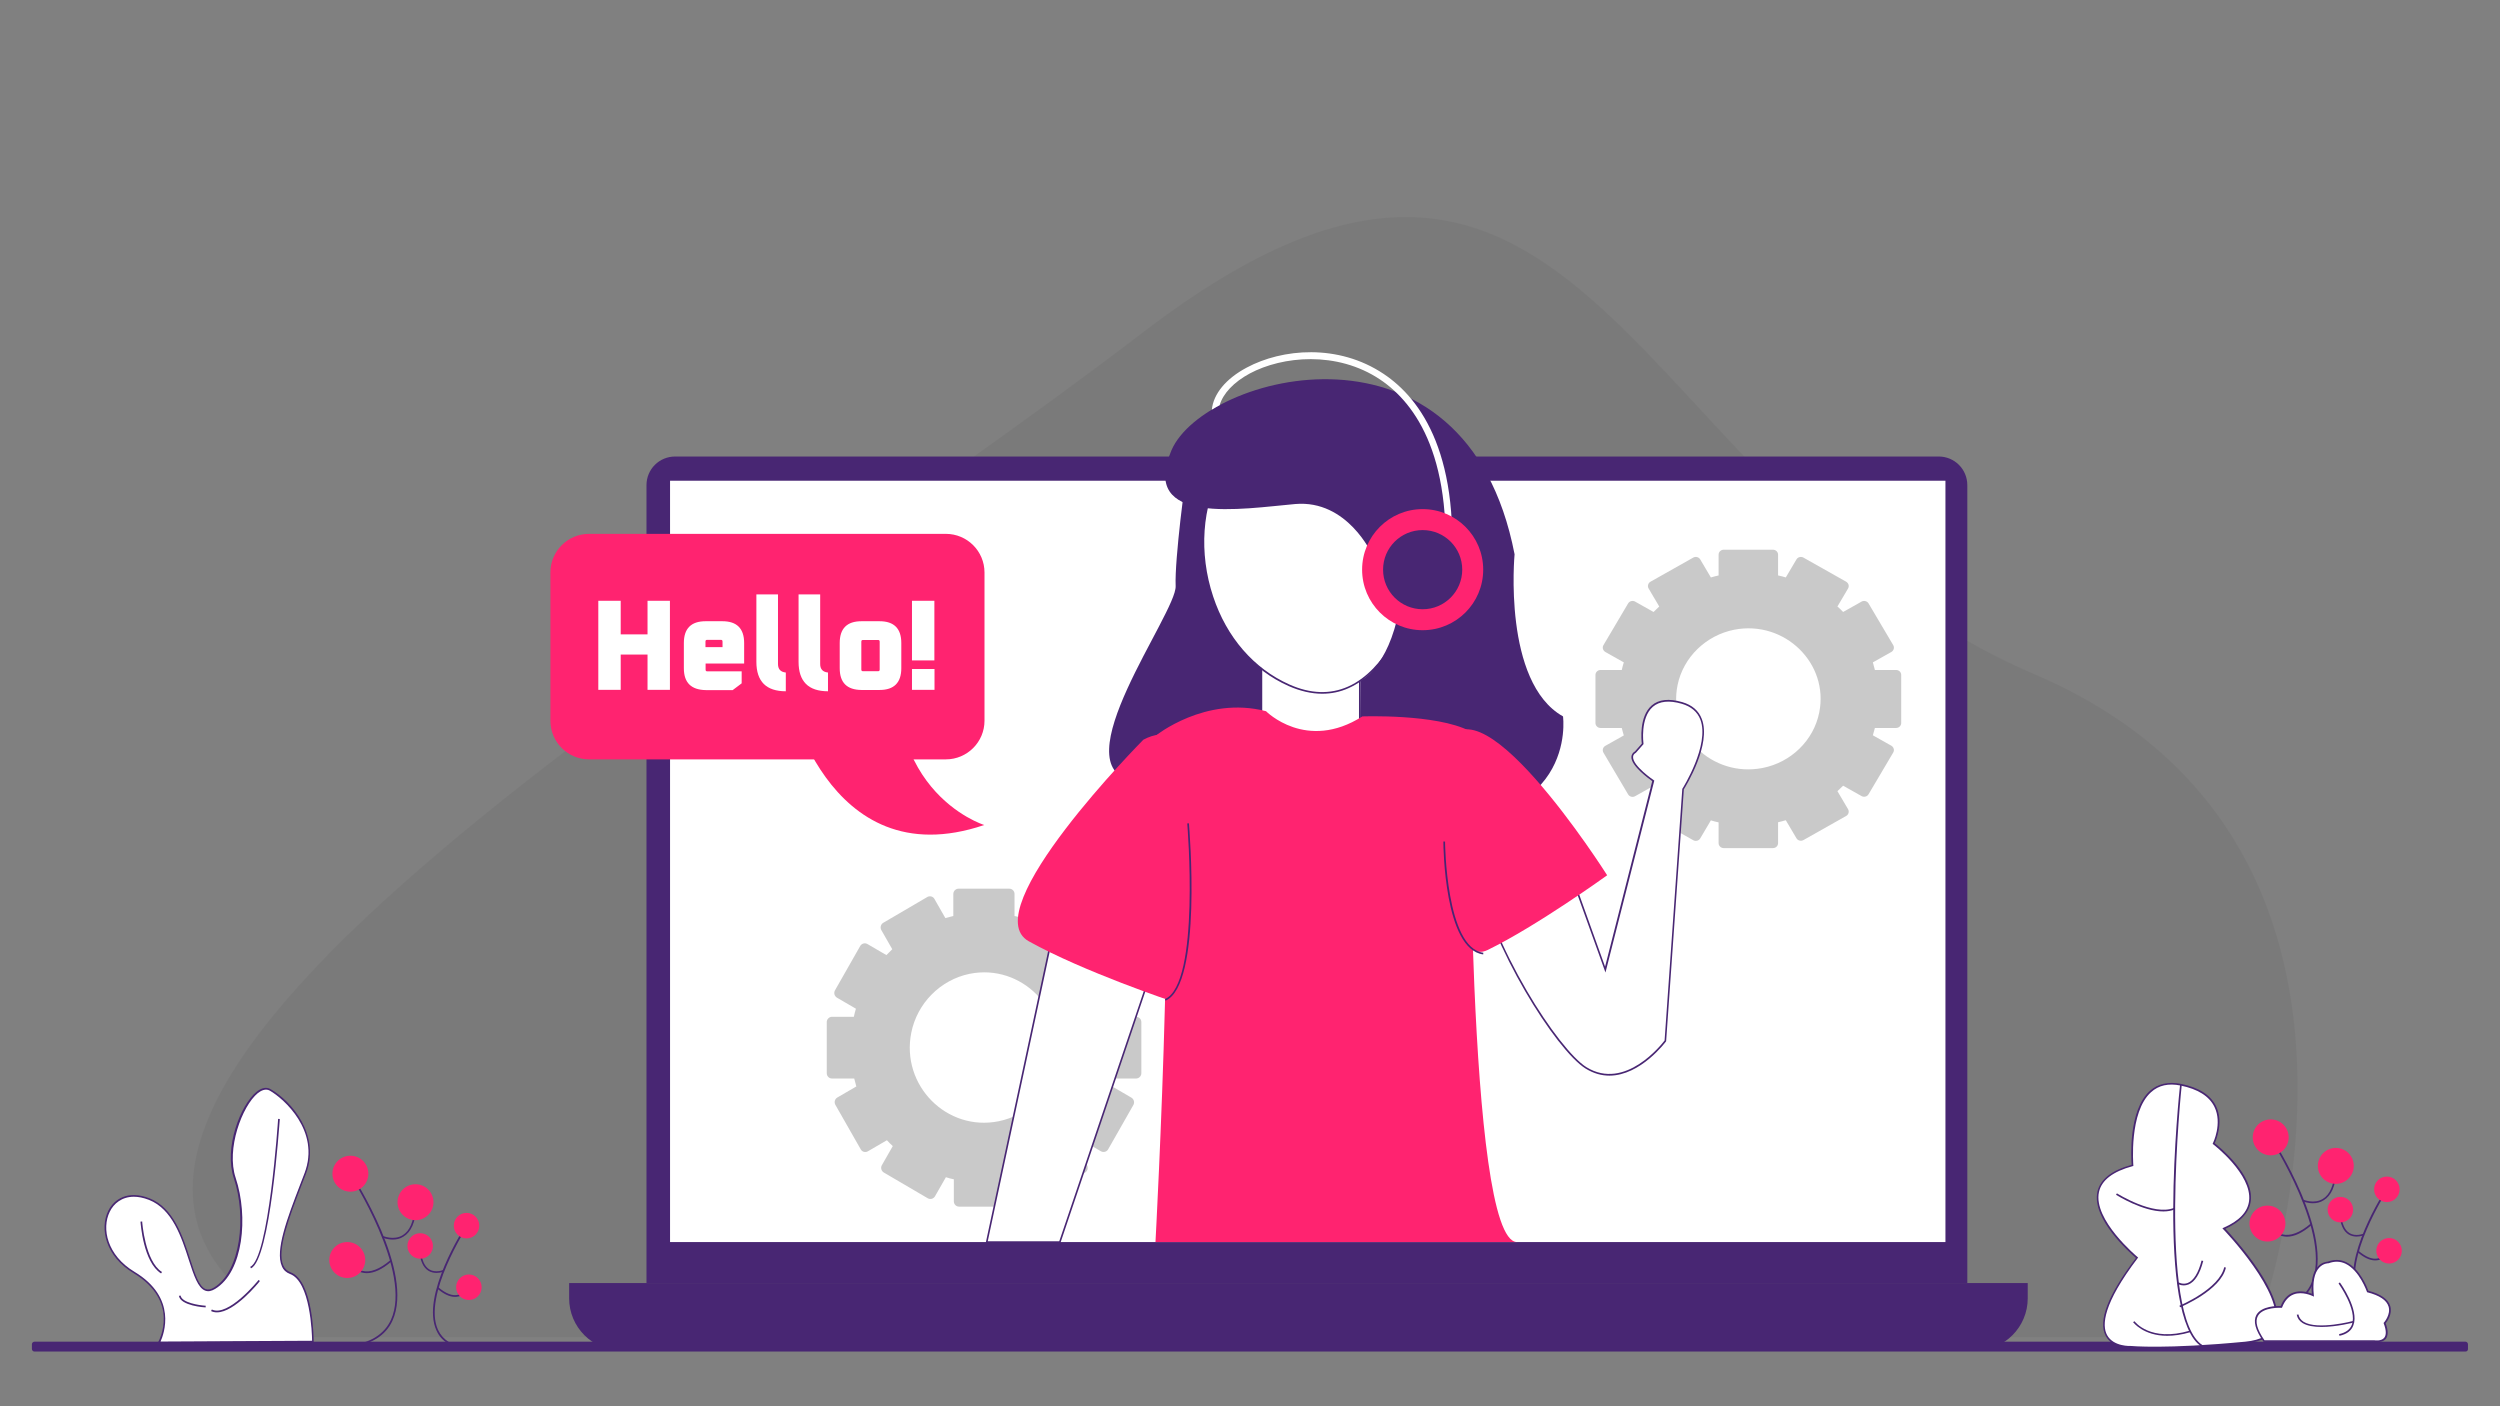 <svg xmlns="http://www.w3.org/2000/svg" xmlns:xlink="http://www.w3.org/1999/xlink" id="evX0CgSjWM91" viewBox="0 0 1920 1080"><rect x="0" y="0" width="1920" height="1080" fill="#808080" stroke="none"/><style> #evX0CgSjWM97_to {animation: evX0CgSjWM97_to__to 3000ms linear infinite normal forwards}@keyframes evX0CgSjWM97_to__to { 0% {transform: translate(0.026px,0.003px);animation-timing-function: cubic-bezier(0.42,0,0.58,1)} 50% {transform: translate(-48.286px,0.003px);animation-timing-function: cubic-bezier(0.42,0,0.58,1)} 100% {transform: translate(0.026px,0.003px)}} #evX0CgSjWM977_to {animation: evX0CgSjWM977_to__to 3000ms linear infinite normal forwards}@keyframes evX0CgSjWM977_to__to { 0% {transform: translate(755.75px,804.6px);animation-timing-function: cubic-bezier(0.42,0,0.58,1)} 50% {transform: translate(755.75px,784.699px);animation-timing-function: cubic-bezier(0.42,0,0.58,1)} 100% {transform: translate(755.75px,804.6px)}} #evX0CgSjWM977_tr {animation: evX0CgSjWM977_tr__tr 3000ms linear infinite normal forwards}@keyframes evX0CgSjWM977_tr__tr { 0% {transform: rotate(0deg)} 100% {transform: rotate(-360deg)}} #evX0CgSjWM981_to {animation: evX0CgSjWM981_to__to 3000ms linear infinite normal forwards}@keyframes evX0CgSjWM981_to__to { 0% {transform: translate(1343.196px,536.498px);animation-timing-function: cubic-bezier(0.42,0,0.58,1)} 50% {transform: translate(1343.196px,565.872px);animation-timing-function: cubic-bezier(0.42,0,0.58,1)} 100% {transform: translate(1343.196px,536.498px)}} #evX0CgSjWM981_tr {animation: evX0CgSjWM981_tr__tr 3000ms linear infinite normal forwards}@keyframes evX0CgSjWM981_tr__tr { 0% {transform: rotate(0deg)} 100% {transform: rotate(360deg)}} #evX0CgSjWM988_tr {animation: evX0CgSjWM988_tr__tr 3000ms linear infinite normal forwards}@keyframes evX0CgSjWM988_tr__tr { 0% {transform: translate(1006.6px,583.2px) rotate(0deg);animation-timing-function: cubic-bezier(0.42,0,0.58,1)} 33.333% {transform: translate(1006.6px,583.2px) rotate(4.2deg);animation-timing-function: cubic-bezier(0.42,0,0.58,1)} 66.667% {transform: translate(1006.6px,583.2px) rotate(-4.9deg);animation-timing-function: cubic-bezier(0.42,0,0.58,1)} 100% {transform: translate(1006.6px,583.2px) rotate(0deg)}} #evX0CgSjWM9105_tr {animation: evX0CgSjWM9105_tr__tr 3000ms linear infinite normal forwards}@keyframes evX0CgSjWM9105_tr__tr { 0% {transform: translate(1165.658px,668px) rotate(0deg);animation-timing-function: cubic-bezier(0.455,0.03,0.515,0.955)} 13.333% {transform: translate(1165.658px,668px) rotate(4.66deg);animation-timing-function: cubic-bezier(0.455,0.03,0.515,0.955)} 26.667% {transform: translate(1165.658px,668px) rotate(-4deg);animation-timing-function: cubic-bezier(0.455,0.03,0.515,0.955)} 40% {transform: translate(1165.658px,668px) rotate(4.66deg);animation-timing-function: cubic-bezier(0.455,0.03,0.515,0.955)} 53.333% {transform: translate(1165.658px,668px) rotate(-4deg);animation-timing-function: cubic-bezier(0.455,0.03,0.515,0.955)} 66.667% {transform: translate(1165.658px,668px) rotate(4.66deg);animation-timing-function: cubic-bezier(0.455,0.03,0.515,0.955)} 80% {transform: translate(1165.658px,668px) rotate(-4deg);animation-timing-function: cubic-bezier(0.455,0.03,0.515,0.955)} 90% {transform: translate(1165.658px,668px) rotate(4.66deg);animation-timing-function: cubic-bezier(0.455,0.03,0.515,0.955)} 100% {transform: translate(1165.658px,668px) rotate(0deg)}} #evX0CgSjWM9119_to {animation: evX0CgSjWM9119_to__to 3000ms linear infinite normal forwards}@keyframes evX0CgSjWM9119_to__to { 0% {transform: translate(589.4px,501.2px);animation-timing-function: cubic-bezier(0.42,0,0.58,1)} 50% {transform: translate(589.4px,482.2px);animation-timing-function: cubic-bezier(0.42,0,0.58,1)} 100% {transform: translate(589.4px,501.2px)}} #evX0CgSjWM9119_tr {animation: evX0CgSjWM9119_tr__tr 3000ms linear infinite normal forwards}@keyframes evX0CgSjWM9119_tr__tr { 0% {transform: rotate(0deg)} 43.333% {transform: rotate(0deg);animation-timing-function: cubic-bezier(0.42,0,0.58,1)} 50% {transform: rotate(-3.57deg);animation-timing-function: cubic-bezier(0.42,0,0.58,1)} 56.667% {transform: rotate(3.54deg);animation-timing-function: cubic-bezier(0.42,0,0.58,1)} 63.333% {transform: rotate(0deg)} 100% {transform: rotate(0deg)}} #evX0CgSjWM9119_ts {animation: evX0CgSjWM9119_ts__ts 3000ms linear infinite normal forwards}@keyframes evX0CgSjWM9119_ts__ts { 0% {transform: scale(1,1)} 40% {transform: scale(1,1);animation-timing-function: cubic-bezier(0.42,0,0.58,1)} 50% {transform: scale(1.1,1.1);animation-timing-function: cubic-bezier(0.42,0,0.58,1)} 60% {transform: scale(1,1)} 100% {transform: scale(1,1)}} </style><g><g><g><path d="M1893.5,1038h-1867c-1.1,0-2-.9-2-2v-3.6c0-1.1.9-2,2-2h1866.9c1.1,0,2,.9,2,2v3.6c.1,1.1-.8,2-1.9,2Z" fill="#482673"></path><g transform="translate(956.226 596.803)"><g id="evX0CgSjWM97_to" transform="translate(0.026,0.003)"><path d="M-718.5,430.1h1493.5c0,0,144.5-375.1-168.6-509s-342.2-525.1-685-262.5-961.1,610.8-639.9,771.5v0Z" transform="translate(-0.026,-0.003)" opacity="0.07" fill="#30302f"></path></g></g></g><g><g><g><g><g><path d="M122.2,1030.8c0,0,17.4-31.5-19.4-53.6s-23.2-70,11.7-56.3s28.9,81.3,50.2,68.4c21.3-13,25.2-55.5,15.5-84.6-9.7-29,13.6-75.6,27.1-67.8c13.6,7.8,38.7,32.9,27.1,63.9s-29,70.4-11.6,76.8s17.4,52.6,17.4,52.6l-118,.6v0Z" fill="#fff"></path><path d="M121.1,1031.5l.5-1c.7-1.3,16.7-31.2-19.1-52.8-21.5-12.9-26-34.2-19.4-47.7c4.4-9,15.1-16.2,31.7-9.7c18.5,7.3,25.6,29.2,31.3,46.9c3.6,11.2,6.8,20.9,11.8,22.8c1.9.7,4,.3,6.5-1.2c20.5-12.5,25-54.6,15.2-83.8-7.8-23.4,5.1-56.4,17.3-66.4c3.9-3.2,7.7-4,10.8-2.2c16.4,9.4,38.4,35.3,27.4,64.7-1.2,3.2-2.5,6.5-3.8,9.9-8.9,23.2-19,49.4-13.7,60.9c1.1,2.5,3,4.2,5.5,5.2c17.6,6.5,17.8,51.3,17.8,53.2v.6h-.6c0,0-119.2.6-119.2.6ZM102.8,919.1c-9.3,0-15.5,5.3-18.5,11.5-6.4,13-2,33.5,18.9,46.1c33.3,20,22.6,48,20.1,53.6l116.4-.6c-.1-5.6-1.3-45.5-17-51.3-2.9-1.1-5-3-6.2-5.9-5.4-12,4.3-37.4,13.7-61.9c1.3-3.4,2.6-6.7,3.8-9.9c12-32.1-16-56.9-26.8-63.1-3.3-1.9-6.9.1-9.3,2-11.9,9.8-24.3,42.8-16.9,65c9.9,29.8,5.9,72.2-15.8,85.3-2.8,1.7-5.3,2.2-7.6,1.3-5.6-2.1-8.7-11.6-12.6-23.6-5.6-17.4-12.6-39-30.6-46.1-4.4-1.7-8.2-2.4-11.6-2.4v0Z" fill="#482673"></path></g><path d="M166.6,1007.9c-1.6,0-3.1-.3-4.5-1l.6-1.2c12.6,6.1,35.7-22.4,35.9-22.7l1,.8c-.8,1.2-19.4,24.1-33,24.1v0Z" fill="#482673"></path><path d="M192.7,974.1l-.5-1.2c14.3-6.2,21.3-112.5,21.4-113.6l1.3.1c-.4,4.4-7.3,108.2-22.2,114.7Z" fill="#482673"></path><path d="M157.9,1004.1c-.8,0-19.2-1.2-20.5-8.9l1.3-.2c.9,5.5,14.3,7.5,19.3,7.8l-.1,1.3v0Z" fill="#482673"></path><path d="M123.7,978c-13.7-8.6-15.7-38.5-15.8-39.8l1.3-.1c0,.3,2.1,30.5,15.2,38.8l-.7,1.1Z" fill="#482673"></path></g><g><g><path d="M269.2,1034.6l-.2-1.3c15.6-2,26.2-8.7,31.2-19.6C317.1,977,269,902.5,268.5,901.8l1.1-.7c2,3.1,49,75.8,31.8,113.2-5.2,11.4-16.1,18.2-32.2,20.3v0Z" fill="#482673"></path><circle r="13.8" transform="translate(269.1 901.4)" fill="#ff2370"></circle><path d="M301.6,952c-4.2,0-7.6-1.4-7.8-1.5l.5-1.2c.1,0,8.3,3.5,15-.7c5.4-3.3,8.4-10.4,9.1-21.1l1.3.1c-.7,11.1-4,18.6-9.8,22.1-2.7,1.8-5.7,2.3-8.3,2.3v0Z" fill="#482673"></path><path d="M281.7,977.8c-1.3,0-2.5-.2-3.8-.5-8.3-2.1-11.7-10.7-11.9-11.1l1.2-.5c0,.1,3.3,8.4,11,10.3c6.1,1.6,13.3-1.2,21.5-8.1l.8,1c-6.8,5.9-13.2,8.9-18.8,8.9v0Z" fill="#482673"></path><circle r="13.8" transform="translate(319.1 923.3)" fill="#ff2370"></circle><circle r="13.8" transform="translate(266.7 967.7)" fill="#ff2370"></circle></g><g><path d="M358.3,1036.5c-11.6-1.5-19.4-6.4-23.1-14.7-12.3-26.7,21.2-78.7,22.7-80.9l1.1.7c-.3.5-34.6,53.6-22.6,79.7c3.6,7.8,11,12.5,22.1,13.9l-.2,1.3Z" fill="#482673"></path><circle r="9.8" transform="translate(358.3 941.3)" fill="#ff2370"></circle><path d="M335.2,977.6c-1.9,0-4.1-.4-6.1-1.6-4.2-2.6-6.5-7.9-7.1-15.9l1.3-.1c.5,7.6,2.7,12.6,6.4,14.9c4.7,2.9,10.5.5,10.6.5l.5,1.2c-.1,0-2.5,1-5.6,1v0Z" fill="#482673"></path><path d="M349.4,996c-4.1,0-8.6-2.1-13.6-6.4l.8-1c5.8,4.9,10.9,6.9,15.2,5.8c5.4-1.4,7.7-7.2,7.7-7.2l1.2.5c-.1.3-2.5,6.5-8.6,8-.9.2-1.8.3-2.7.3v0Z" fill="#482673"></path><circle r="9.8" transform="translate(322.7 956.9)" fill="#ff2370"></circle><circle r="9.8" transform="translate(360.1 988.6)" fill="#ff2370"></circle></g></g><g><g><path d="M1744,1006.7l-.2-1.3c15.6-2,26.2-8.7,31.2-19.6c16.9-36.7-31.2-111.2-31.7-111.9l1.1-.7c2,3.1,49,75.8,31.8,113.2-5.3,11.3-16.1,18.2-32.2,20.3v0Z" fill="#482673"></path><circle r="13.8" transform="translate(1743.9 873.5)" fill="#ff2370"></circle><path d="M1776.3,924.1c-4.2,0-7.6-1.4-7.8-1.5l.5-1.2c.1,0,8.3,3.5,15-.7c5.4-3.3,8.4-10.4,9.1-21.1l1.3.1c-.7,11.1-4,18.6-9.8,22.1-2.6,1.7-5.6,2.3-8.3,2.3v0Z" fill="#482673"></path><path d="M1756.4,949.8c-1.3,0-2.5-.2-3.8-.5-8.3-2.1-11.7-10.7-11.9-11.1l1.2-.5c0,.1,3.3,8.4,11,10.3c6.1,1.5,13.3-1.2,21.5-8.1l.8,1c-6.8,5.9-13.1,8.9-18.8,8.9v0Z" fill="#482673"></path><circle r="13.8" transform="translate(1793.9 895.4)" fill="#ff2370"></circle><circle r="13.8" transform="translate(1741.4 939.7)" fill="#ff2370"></circle></g><g><path d="M1833,1008.6c-11.6-1.5-19.4-6.4-23.1-14.7-12.3-26.7,21.2-78.7,22.7-80.9l1.1.7c-.3.5-34.6,53.6-22.6,79.7c3.6,7.8,11,12.5,22.1,13.9l-.2,1.3Z" fill="#482673"></path><circle r="9.8" transform="translate(1833.1 913.4)" fill="#ff2370"></circle><path d="M1809.9,949.7c-1.9,0-4.1-.4-6.1-1.6-4.2-2.5-6.5-7.9-7.1-15.9l1.3-.1c.5,7.6,2.7,12.6,6.4,14.9c4.7,2.9,10.5.5,10.6.5l.5,1.2c-.1-.1-2.5,1-5.6,1v0Z" fill="#482673"></path><path d="M1824.1,968c-4.1,0-8.6-2.1-13.6-6.4l.8-1c5.8,4.9,10.9,6.9,15.2,5.8c5.4-1.4,7.7-7.2,7.7-7.2l1.2.5c-.1.3-2.5,6.5-8.6,8-.8.2-1.7.3-2.7.3v0Z" fill="#482673"></path><circle r="9.8" transform="translate(1797.4 929)" fill="#ff2370"></circle><circle r="9.8" transform="translate(1834.8 960.6)" fill="#ff2370"></circle></g></g><g><g><path d="M1641.3,965.9c0,0-65.7-54.2-3.5-70.9c0,0-6.4-70.8,37.1-62c43.4,8.8,25.2,45.2,25.2,45.2s57.4,43.6,7.9,65.2c0,0,78.8,81.6,16.6,87.6s-88.2,3.3-88.2,3.3-49.4,3.1,4.9-68.4Z" fill="#fff"></path><path d="M1654.7,1035.6c-12.4,0-18.2-.6-18.3-.6-.5,0-14,.7-19.2-9-6.1-11.4,1.7-31.5,23.2-59.9-4.3-3.7-34.1-29.8-29.6-50.8c2.1-9.5,10.9-16.5,26.3-20.7-.4-5.1-2.6-41.9,14-56.8c6.2-5.5,14.2-7.3,23.9-5.4c13.7,2.8,22.7,8.5,26.9,17.1c5.9,12.1.2,25.8-1,28.5c3.8,3,30.1,24.3,27.7,44.3-1.1,8.8-7.6,16-19.5,21.4c5.9,6.3,47.5,51.3,38.9,74.7-2.8,7.6-10.6,12.1-23.3,13.3-32.9,3.1-55.8,3.9-70,3.9Zm-18.3-1.9c.4,0,26.7,2.6,88.1-3.3c12.1-1.2,19.6-5.4,22.2-12.4c8.8-23.9-38.8-73.5-39.3-74l-.6-.7.9-.4c12-5.2,18.6-12.2,19.6-20.7c2.4-20.3-27.3-43.2-27.6-43.4l-.4-.3.2-.5c.1-.1,7.4-15.2,1.2-27.9-4-8.2-12.7-13.7-26-16.4-9.3-1.9-16.9-.2-22.7,5.1-17,15.3-13.6,55.8-13.6,56.2v.5l-.5.1c-15.2,4.1-23.9,10.8-25.9,19.9-4.6,21.4,29.3,49.6,29.6,49.9l.5.4-.4.5c-26.7,35.2-27.5,51.5-23.5,59c4.9,9.1,18.1,8.4,18.2,8.4v0Z" fill="#482673"></path></g><path d="M1691,1034.3c-35.5-21.9-17.5-194-16.7-201.3l1.3.1c-.2,1.8-18.7,178.5,16.1,200.1l-.7,1.1v0Z" fill="#482673"></path><path d="M1674.3,1004l-.5-1.2c.3-.1,30.7-12.9,34.4-29.6l1.3.3c-3.8,17.3-33.9,29.9-35.2,30.5v0Z" fill="#482673"></path><path d="M1661.5,930.4c-15.9,0-35.4-12.2-36.4-12.8l.7-1.1c.3.2,28.2,17.7,44,11.1l.5,1.2c-2.7,1.1-5.7,1.6-8.8,1.6v0Z" fill="#482673"></path><path d="M1677.1,987.2c-2.8,0-4.7-1.2-4.8-1.3l.7-1.1c0,0,3.3,2,7.2.5c4.5-1.8,8.2-7.7,10.6-17.2l1.3.3c-2.6,10-6.4,16.1-11.4,18.1-1.3.5-2.5.7-3.6.7v0Z" fill="#482673"></path><g><path d="M1638.7,1014.9c0,0,12,16.8,43.3,7.5" fill="#fff"></path><path d="M1664.4,1025.9c-18.4,0-26.1-10.4-26.2-10.5l1.1-.7c.1.2,12.1,16.3,42.6,7.2l.4,1.2c-6.9,2-12.8,2.8-17.9,2.8Z" fill="#482673"></path></g></g><g><g><g><path d="M1738.8,1030h84.4c0,0,14.5,3,8.1-13.8c0,0,15.1-17-13-24.3c0,0-10.1-30-30.3-22.3c0,0-14.4-.4-11.7,25c0,0-17.4-8.9-24.3,9.1c0,0-33.3-2.1-13.2,26.3Z" fill="#fff"></path><path d="M1825.6,1030.8c-1.2,0-2.2-.2-2.4-.2h-84.7l-.2-.3c-6.2-8.8-8-15.6-5.4-20.4c3.9-7,16.1-7,18.7-6.9c2.1-5.2,5.2-8.6,9.4-10.2c5.9-2.3,12.1-.2,14.5.8-.8-9.7.7-16.7,4.6-20.9c3.2-3.5,7-3.7,7.8-3.8c4.8-1.8,9.5-1.7,13.9.4c10.6,5,16.2,19.5,17.1,22c9.5,2.5,15.2,6.5,16.8,11.7c1.9,6.1-2.4,11.9-3.5,13.3c2.1,5.6,2,9.6,0,12.1-1.9,2-4.6,2.4-6.6,2.4v0Zm-86.5-1.5h84.2c.1,0,5.3,1,7.7-1.8c1.8-2.1,1.7-5.9-.3-11.1l-.1-.4.3-.3c.1-.1,5.4-6.2,3.5-12.3-1.5-4.9-6.9-8.5-16.2-10.9l-.3-.1-.1-.3c-.1-.2-5.7-16.5-16.5-21.6-4.1-1.9-8.4-2-13-.3h-.1-.1c0,0-3.8-.1-7,3.4-3.7,4-5.1,11.3-4.1,21l.1,1.2-1.1-.5c-.1,0-7.7-3.8-14.5-1.2-3.9,1.5-6.9,4.9-8.8,9.9l-.2.4h-.5c-.1,0-14-.8-17.9,6.2-2.4,4.2-.7,10.5,5,18.7v0Z" fill="#482673"></path></g></g><g><path d="M1796.6,985.4c0,0,25.2,34.6,0,39.8" fill="#fff"></path><path d="M1796.7,1025.9l-.3-1.3c5.1-1.1,8.4-3.5,9.8-7.2c4.4-11.4-10.1-31.5-10.2-31.7l1-.8c.6.8,15,20.9,10.4,32.9-1.5,4.2-5.1,6.9-10.7,8.1v0Z" fill="#482673"></path></g><g><path d="M1807.8,1014.9c0,0-40.2,10.8-43.3-5.4" fill="#fff"></path><path d="M1782.9,1019.1c-5.6,0-10.9-.8-14.5-3-2.5-1.6-4-3.7-4.5-6.4l1.3-.2c.4,2.3,1.8,4.2,3.9,5.6c10.7,6.7,38.3-.6,38.5-.7l.3,1.2c-.7.2-13.4,3.5-25,3.5v0Z" fill="#482673"></path></g></g></g></g><g><g><path d="M1510.9,985.4h-1014.4v-612.8c0-12.2,9.8-22,22-22h970.4c12.2,0,22,9.8,22,22v612.8Z" fill="#482673"></path><path d="M1517.2,1037.2h-1040c-22.2,0-40.1-18-40.1-40.1v-11.7h1120.2v11.7c0,22.1-17.9,40.1-40.1,40.1Z" fill="#482673"></path><rect width="979.5" height="584.7" rx="0" ry="0" transform="translate(514.6 369.2)" fill="#fff"></rect></g><g><g id="evX0CgSjWM977_to" transform="translate(755.75,804.6)"><g id="evX0CgSjWM977_tr" transform="rotate(0)"><g transform="translate(-755.75,-804.6)" opacity="0.26"><g transform="translate(755.75 804.6)"><g><path d="M100,23.7h16.8c2.2,0,4-1.9,4-4v-39.4c0-2.2-1.8-4-4-4h-16.8c-.5-2.1-1-4.1-1.6-6.2l14.6-8.5c1.9-1.1,2.6-3.6,1.5-5.6L94.9,-78.1c-1.1-2-3.6-2.6-5.5-1.5l-14.6,8.5c-1.4-1.5-2.9-3.1-4.5-4.5v0l8.4-14.7c1.1-2,.4-4.4-1.5-5.6l-33.8-19.8c-1.9-1.1-4.4-.4-5.5,1.5l-8.4,14.7c-2-.7-4-1.2-6.1-1.6v0-17c0-2.2-1.8-4-4-4h-39c-2.2,0-4,1.9-4,4v17v0c-2.1.4-4.1,1.1-6.1,1.6l-8.4-14.7c-1.1-2-3.6-2.6-5.5-1.5l-33.8,19.8c-1.9,1.1-2.6,3.6-1.5,5.6l8.4,14.7v0c-1.5,1.4-3,2.9-4.5,4.5l-14.6-8.5c-1.9-1.1-4.4-.4-5.5,1.5L-114.5,-44c-1.1,2-.4,4.4,1.5,5.6l14.6,8.5c-.6,2-1.2,4.1-1.6,6.2h-16.8c-2.2,0-4,1.9-4,4v39.4c0,2.2,1.8,4,4,4h17.1c.5,2.1,1,4.1,1.6,6.1v0l-14.6,8.5c-1.9,1.1-2.6,3.6-1.5,5.6l19.5,34.2c1.1,2,3.6,2.6,5.5,1.5l14.6-8.5c1.4,1.5,2.9,3.1,4.5,4.5v0l-8.4,14.7c-1.1,2-.4,4.4,1.5,5.6l33.8,19.8c1.9,1.1,4.4.4,5.5-1.5l8.4-14.7c2,.7,4,1.2,6.1,1.6v0v17c0,2.2,1.8,4,4,4h39c2.2,0,4-1.9,4-4v-17v0c2.1-.4,4.1-1.1,6.1-1.6l8.4,14.7c1.1,2,3.6,2.6,5.5,1.5L77.6,95.9c1.9-1.1,2.6-3.6,1.5-5.6L70.7,75.6v0c1.5-1.4,3-2.9,4.5-4.5l14.6,8.5c1.9,1.1,4.4.4,5.5-1.5L114.7,44c1.1-2,.4-4.4-1.5-5.6L98.6,29.9v0c.4-2.1.9-4.1,1.4-6.2v0ZM11.3,56.5c-39.9,8.1-75.2-27.5-67.2-67.9c4.5-22.7,22.4-40.7,44.8-45.3c39.8-8,75,27.6,67.1,67.9C51.6,33.8,33.8,52,11.3,56.5v0Z" fill="#30302f"></path></g></g></g></g></g><g id="evX0CgSjWM981_to" transform="translate(1343.196,536.498)"><g id="evX0CgSjWM981_tr" transform="rotate(0)"><g transform="translate(0.004,0.002)"><g><g transform="matrix(.972 0 0 1.024-1306.07-549.115)" opacity="0.26"><path d="M1443.2,558.3h16.8c2.2,0,4-1.7,4-3.7v-36.1c0-2-1.8-3.7-4-3.7h-16.8c-.5-1.9-1-3.8-1.6-5.7l14.6-7.8c1.9-1,2.6-3.3,1.5-5.1l-19.5-31.3c-1.1-1.8-3.6-2.4-5.5-1.4l-14.6,7.8c-1.4-1.4-2.9-2.8-4.5-4.1v0l8.4-13.5c1.1-1.8.4-4-1.5-5.1l-33.8-18.1c-1.9-1-4.4-.4-5.5,1.4l-8.4,13.5c-2-.6-4-1.1-6.1-1.5v0-15.6c0-2-1.8-3.7-4-3.7h-39c-2.2,0-4,1.7-4,3.7v15.6v0c-2.1.4-4.1,1-6.1,1.5l-8.4-13.5c-1.1-1.8-3.6-2.4-5.5-1.4l-33.8,18.1c-1.9,1-2.6,3.3-1.5,5.1l8.4,13.5v0c-1.5,1.3-3,2.7-4.5,4.1l-14.6-7.8c-1.9-1-4.4-.4-5.5,1.4l-19.5,31.3c-1.1,1.8-.4,4,1.5,5.1l14.6,7.8c-.6,1.8-1.2,3.8-1.6,5.7h-16.8c-2.2,0-4,1.7-4,3.7v36.1c0,2,1.8,3.7,4,3.7h16.8c.5,1.9,1,3.8,1.6,5.6v0l-14.6,7.8c-1.9,1-2.6,3.3-1.5,5.1l19.5,31.3c1.1,1.8,3.6,2.4,5.5,1.4l14.6-7.8c1.4,1.4,2.9,2.8,4.5,4.1v0l-8.4,13.5c-1.1,1.8-.4,4,1.5,5.1l33.8,18.1c1.9,1,4.4.4,5.5-1.4l8.4-13.5c2,.6,4,1.1,6.1,1.5v0v15.6c0,2,1.8,3.7,4,3.7h39c2.2,0,4-1.7,4-3.7v-15.7v0c2.1-.4,4.1-1,6.1-1.5l8.4,13.5c1.1,1.8,3.6,2.4,5.5,1.4l33.8-18.1c1.9-1,2.6-3.3,1.5-5.1l-8.4-13.5v0c1.5-1.3,3-2.7,4.5-4.1l14.6,7.8c1.9,1,4.4.4,5.5-1.4l19.5-31.3c1.1-1.8.4-4-1.5-5.1l-14.6-7.8v0c.5-1.8,1.1-3.6,1.6-5.5v0Zm-88.7,30c-39.9,7.4-75.2-25.2-67.2-62.2c4.5-20.8,22.4-37.3,44.8-41.5c39.8-7.3,75,25.3,67.1,62.2-4.4,20.8-22.2,37.3-44.7,41.5v0Z" fill="#30302f"></path></g></g></g></g></g><g><g><g transform="translate(0 0)"><g id="evX0CgSjWM988_tr" transform="translate(1006.6,583.2) rotate(0)"><g transform="translate(0,0)"><g transform="translate(-1006.6-583.2)"><g><path d="M910.8,365.1c0,0-8.8,64.3-7.9,85s-89.2,139.9-32.2,149.7c57.1,9.8,77.3,21.8,135.8-17.4s-55.1-248.6-95.7-217.3v0Z" fill="#482673"></path><rect width="75.6" height="116.1" rx="0" ry="0" transform="translate(968.7 501.2)" fill="#fff"></rect><path d="M1045,617.9h-76.8v-117.3h76.8v117.3Zm-75.6-1.3h74.3v-114.7h-74.3v114.7v0Z" fill="#482673"></path></g><g><path d="M1065.7,406.4c0,0,57.5-22.6,56,27.8s-42.5,40-42.5,40-26.5,79.9-89.2,52.1-81.6-113-52.2-165.1s130.9,20.9,127.9,45.2Z" fill="#fff"></path><path d="M1015.5,532.8c-8.3,0-16.9-2-25.8-5.9-27.7-12.3-48.8-36.6-59.3-68.3-11.2-33.8-8.6-70.3,6.8-97.7c10.3-18.2,30.8-23.3,57.9-14.4c33.8,11.1,71.5,42.5,71.3,58.9c5.2-1.9,30-10,44.9.5c7.7,5.4,11.4,14.9,11,28.3-.5,16.6-5.3,28.5-14.3,35.2-11.2,8.4-25.5,6.1-28.5,5.5-1.8,4.9-15.5,41.1-43.8,53.6-6.4,2.9-13.2,4.3-20.2,4.3v0ZM970.9,343.4c-12.6,0-24.8,4.4-32.5,18.1-15.3,27.1-17.8,63.2-6.7,96.6c10.4,31.4,31.2,55.4,58.6,67.6c16.1,7.2,31.3,7.7,45,1.6c29.6-13.1,43.1-53,43.3-53.4l.2-.6.6.1c.2,0,16,3.9,28-5.1c8.6-6.5,13.3-18,13.8-34.2.4-12.9-3.1-22.1-10.4-27.2-15.8-11.1-44.3-.1-44.6,0l-1,.4.1-1.1c1.7-14.1-34.4-46.8-70.3-58.6-7.6-2.3-15.9-4.2-24.1-4.2v0Z" fill="#482673"></path></g><path d="M1053.7,425.7c0,0-18.9-42.1-59-38.6-40,3.5-120.2,17.3-95-41.3s226.2-112.9,263.5,79.9c0,0-9.3,98.3,37.2,124.5c0,0,12.6,90.5-123.5,81.6L1044.3,578l.7-55.4c0,0,21.1-9.5,29.6-54.8c0,0,43.5-1.8,34.4-38.6s-56.8-19.3-55.3-3.5v0Z" fill="#482673"></path><g transform="translate(0 0)"><path d="M933.6,312.9c-.7.4-2.9,1.7-2.9,1.7c1.2-12.1,10.8-23.8,26.8-32.3c27.1-14.5,70.1-18.6,105.2,4.9c28.6,19.1,60.7,63.1,50.8,163.9v0l-5.1-.5c9.7-98.2-21.1-140.8-48.6-159.2-33.1-22.1-75-17.9-99.9-4.6-12.3,6.6-20.6,15.4-23.2,24.4c0,0-2.3,1.2-3.1,1.7Z" fill="#fff"></path><circle r="46.5" transform="translate(1092.6 437.5)" fill="#ff2370"></circle><circle r="30.4" transform="translate(1092.6 437.5)" fill="#482673"></circle></g></g></g></g><g><polygon points="821.7,655.2 908,675.6 814,953.9 757.8,953.9" fill="#fff"></polygon><path d="M814.4,954.6h-57.4l.2-.8l64-299.4.6.2l87,20.5-94.4,279.5v0Zm-55.8-1.3h54.9L907.2,676l-85-20.1-63.6,297.4v0Z" fill="#482673"></path></g><g id="evX0CgSjWM9105_tr" transform="translate(1165.658,668) rotate(0)"><g transform="translate(60.082,146.571)"><g><g transform="translate(-1225.74-814.571)"><path d="M1139.4,620.4l59.8,30.6l33.6,93.7l36.9-145c0,0-23.8-16.2-13.6-22.2l5.5-6.2c0,0-6-42,30.2-31.5s.9,66.1.9,66.1L1279,799.4c0,0-29.4,40.4-60.9,20.8-29.2-18.1-111.3-155.4-78.7-199.8Z" fill="#fff"></path><path d="M1236,826.1c-5.9,0-12-1.6-18.2-5.4-22.9-14.2-73.2-94.4-84.3-151.4-4.3-22-2.5-38.6,5.4-49.4l.3-.4l60.5,31l.1.2l32.9,91.7l36.2-142.5c-2.5-1.8-16.3-11.7-16-18.6.1-1.8,1-3.2,2.8-4.3l5.2-5.9c-.3-2.6-2.2-20.8,7.6-29.3c5.4-4.7,13.3-5.5,23.4-2.6c7.6,2.2,12.7,6.6,15.1,13c7.4,19.5-12.1,51.3-13.8,54l-13.6,193.4-.1.2c-.2.3-19.5,26.3-43.5,26.3Zm-96.4-204.9c-7.4,10.4-9,26.6-4.9,47.9c5,25.8,18.9,59.3,38,92c16.6,28.4,35,51.9,45.7,58.5c29.8,18.4,58-17.9,60-20.5L1292,605.8l.1-.1c.2-.3,21.1-33.6,13.8-53-2.3-6-7.1-10.1-14.3-12.2-9.7-2.8-17.2-2-22.2,2.3-9.9,8.6-7.2,28.2-7.2,28.4v.3l-5.8,6.6c-1.5.9-2.2,1.9-2.2,3.3-.2,6.8,15.7,17.7,15.9,17.8l.4.3-.1.4-37.4,147-34.3-95.4-59.1-30.3v0Z" fill="#482673"></path></g></g></g></g><path d="M972.3,546.2c0,0,30.9,31.4,74,4c0,0,56.6-2.1,82.4,11.2c0,0-2.5,391.7,36.3,392.5h-277.6c0,0,19.4-357.5,0-388.8c0,.1,38.1-31,84.9-18.9v0Z" fill="#ff2370"></path><g><g><path d="M878.1,568.1c0,0-130.2,131.3-88,154.8s110.9,46.4,110.9,46.4s46.5-238-22.9-201.2Z" fill="#ff2370"></path></g></g><path d="M895.2,768.5l-.5-1.2c27.3-12,17.2-133.7,17.1-134.9l1.3-.1c.4,5.1,10.3,123.8-17.9,136.2v0Z" fill="#482673"></path><g transform="translate(0 0)"><g><path d="M1108.5,578.3c0,0-4.1,169.9,34,151.3s91.8-57.4,91.8-57.4-105.1-166.1-125.8-93.9v0Z" fill="#ff2370"></path></g></g><path d="M1139.1,733c-29.9-3.8-30.6-83.3-30.6-86.7h1.3c0,.8.7,81.8,29.4,85.4l-.1,1.3v0Z" fill="#482673"></path></g></g><g id="evX0CgSjWM9119_to" transform="translate(589.4,501.2)"><g id="evX0CgSjWM9119_tr" transform="rotate(0)"><g id="evX0CgSjWM9119_ts" transform="scale(1,1)"><g transform="translate(0,24.3)"><g><g><g transform="translate(-589.4-525.5)"><g><path d="M726.4,583.2h-274c-16.4,0-29.7-13.3-29.7-29.7v-113.8c0-16.4,13.3-29.7,29.7-29.7h274c16.4,0,29.7,13.3,29.7,29.7v113.8c0,16.4-13.3,29.7-29.7,29.7Z" fill="#ff2370"></path><path d="M604,529.2c0,0,29.7,145.8,151.9,104.4c0,0-88.2-27.3-62.2-154.8" fill="#ff2370"></path></g><g><path d="M459.5,529.8v-68.4h17.2v25.8h20.6v-25.8h17.2v68.4h-17.2v-27.1h-20.6v27.1h-17.2Z" fill="#fff"></path><path d="M525.2,513.2v-19.4c0-11.1,5.6-16.7,16.7-16.7h12.9c11.1,0,16.7,5.6,16.7,16.7v15.8h-29.6v4.7c0,.9.4,1.3,1.3,1.3h26.4v9.2l-6.9,5.2h-20.6c-11.3-.2-16.9-5.7-16.9-16.8ZM541.8,497h13.1v-4.3c0-.9-.4-1.3-1.3-1.3h-10.5c-.9,0-1.3.4-1.3,1.3v4.3Z" fill="#fff"></path><path d="M580.9,508.3v-51.8h16.6v53.5c0,3.9,2,6.1,6,6.5v14.4c-15,0-22.6-7.5-22.6-22.6Z" fill="#fff"></path><path d="M613.3,508.3v-51.8h16.6v53.5c0,3.9,2,6.1,6,6.5v14.4c-15,0-22.6-7.5-22.6-22.6Z" fill="#fff"></path><path d="M644.9,513.2v-19.4c0-11.1,5.6-16.7,16.7-16.7h13.9c11.1,0,16.7,5.6,16.7,16.7v19.4c0,11.1-5.6,16.7-16.7,16.7h-13.9c-11.1-.1-16.7-5.6-16.7-16.7Zm16.6,1c0,.9.4,1.3,1.3,1.3h11.5c.9,0,1.3-.4,1.3-1.3v-21.4c0-.9-.4-1.3-1.3-1.3h-11.5c-.9,0-1.3.4-1.3,1.3v21.4Z" fill="#fff"></path><path d="M700.4,507.2v-45.8h17.2v45.8h-17.2Zm0,22.6v-16h17.3v16h-17.3Z" fill="#fff"></path></g></g></g></g></g></g></g></g></g></g></g></g></g></g></svg>